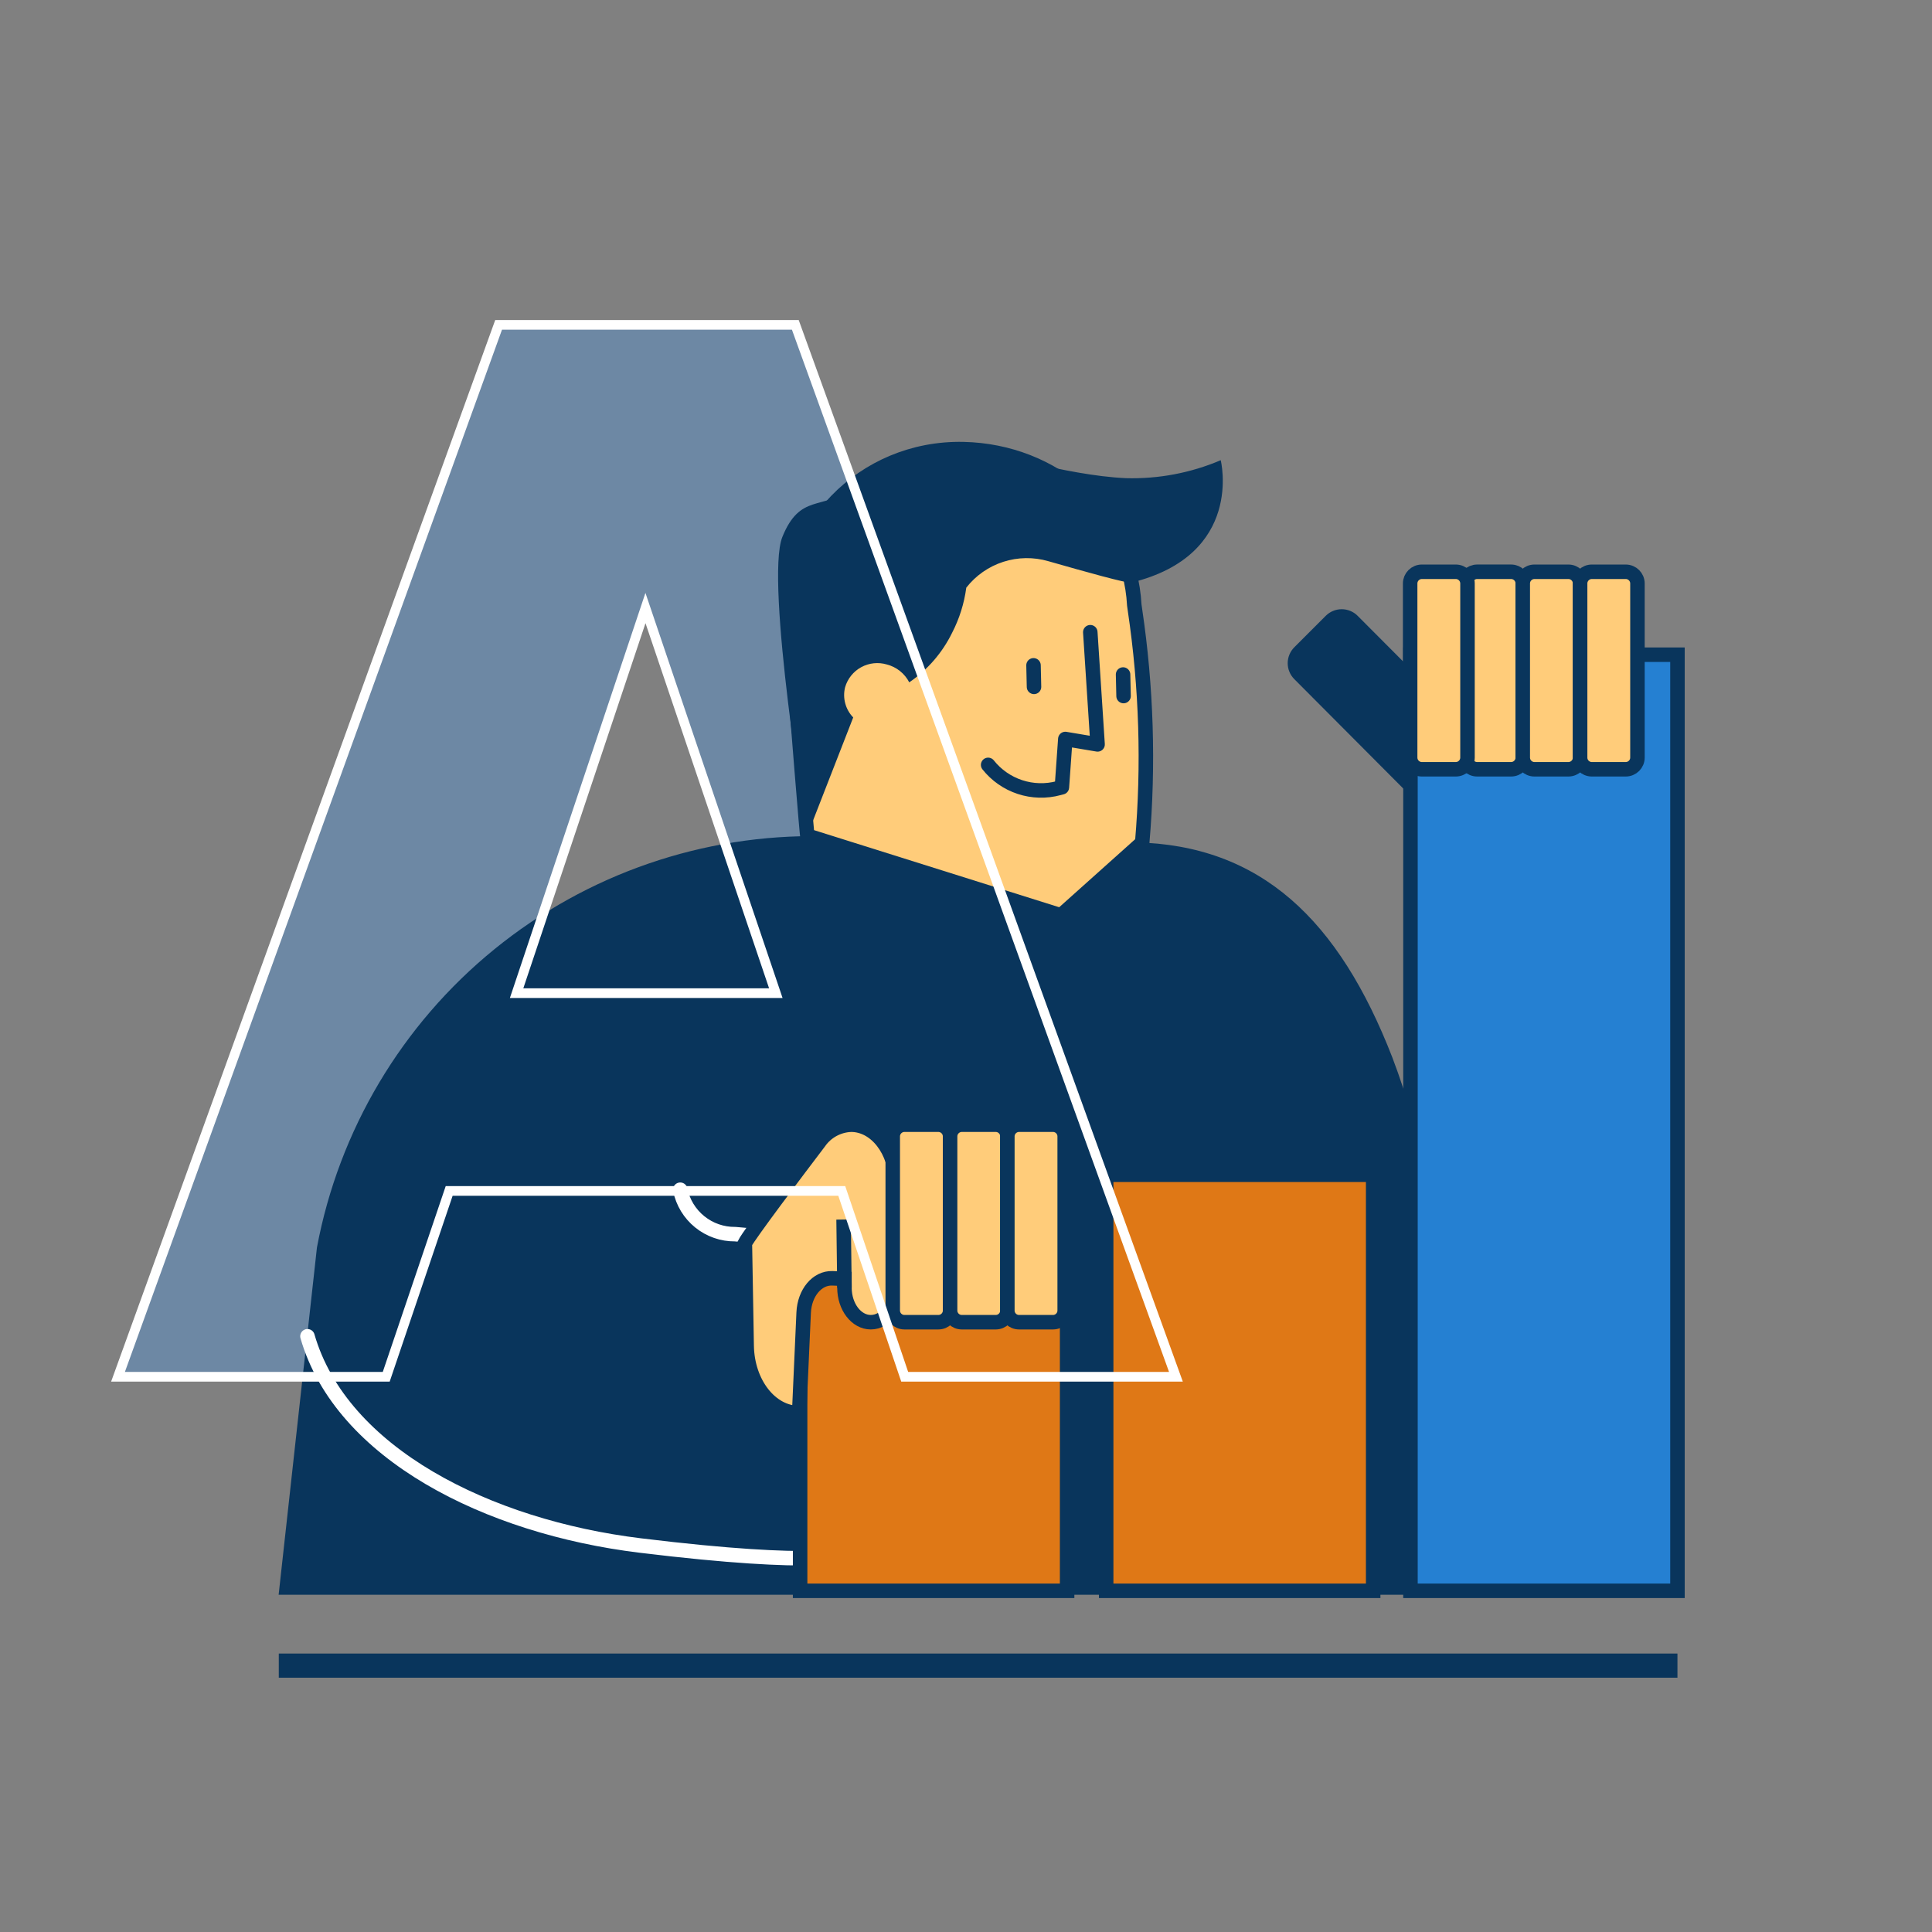 <svg width="150" height="150" viewBox="0 0 150 150" fill="none" xmlns="http://www.w3.org/2000/svg">
<rect x="0" y="0" width="150" height="150" fill="#808080" stroke="none"/>
<g clip-path="url(#clip0_26429_19564)">
<g opacity="0.35">
<path d="M65.347 92.465H34.866L29.979 106.891H9.154L38.705 25.22H61.74L91.29 106.891H70.233L65.347 92.465ZM60.228 77.108L50.106 47.209L40.101 77.108H60.228Z" fill="#4A98E9"/>
</g>
<path d="M110.883 123.817H21.633L24.607 96.855C26.316 87.748 31.2 79.541 38.389 73.695C45.579 67.849 54.608 64.741 63.873 64.924L88.094 65.4C97.915 65.595 103.96 71.449 108.097 82.091C110.528 88.478 111.706 95.273 111.565 102.105L110.883 123.817Z" fill="#09355C"/>
<path d="M88.68 65.423C89.197 59.404 89.01 53.345 88.121 47.37L88.065 46.969C87.69 40.088 81.825 35.021 74.801 34.871C66.979 34.703 60.765 41.149 61.369 48.803C61.991 56.73 62.655 64.991 62.685 64.879L82.372 71.07L88.68 65.423Z" fill="#FFCC7A" stroke="#09355C" stroke-width="1.125" stroke-miterlimit="10"/>
<path d="M84.65 49.084L85.216 57.795L82.711 57.375L82.445 61.125L82.198 61.189C81.208 61.456 80.162 61.427 79.188 61.107C78.215 60.786 77.356 60.188 76.719 59.385" stroke="#09355C" stroke-width="1.125" stroke-linecap="round" stroke-linejoin="round"/>
<path d="M80.242 51.656L80.28 53.329" stroke="#09355C" stroke-width="1.125" stroke-linecap="round" stroke-linejoin="round"/>
<path d="M87.195 52.369L87.233 54.041" stroke="#09355C" stroke-width="1.125" stroke-linecap="round" stroke-linejoin="round"/>
<path d="M87.836 45.233C96.618 43.088 94.777 35.73 94.777 35.73C92.454 36.719 89.944 37.195 87.42 37.125C82.594 36.904 76.834 34.928 74.793 34.875C71.573 34.797 68.433 35.888 65.955 37.947C63.911 39.649 62.118 38.265 60.739 41.697C59.389 45.072 62.636 64.86 62.67 64.871L66.243 55.703C65.947 55.398 65.734 55.022 65.624 54.611C65.513 54.2 65.51 53.768 65.614 53.355C65.71 53.026 65.869 52.72 66.084 52.453C66.299 52.186 66.564 51.964 66.865 51.8C67.165 51.636 67.496 51.533 67.836 51.497C68.177 51.461 68.521 51.492 68.85 51.589C69.222 51.684 69.57 51.856 69.871 52.096C70.171 52.335 70.418 52.635 70.594 52.977C72.018 52.002 73.165 50.675 73.924 49.125C74.488 48.031 74.86 46.847 75.022 45.627C75.757 44.685 76.758 43.986 77.894 43.62C79.031 43.254 80.251 43.237 81.397 43.572C84.191 44.37 87.517 45.308 87.836 45.233Z" fill="#09355C"/>
<path d="M52.814 92.37C53.013 93.352 53.548 94.233 54.327 94.862C55.106 95.492 56.08 95.831 57.081 95.82L65.537 96.57L65.912 120.656C65.912 120.656 63.88 121.725 49.705 119.993C37.862 118.549 26.492 112.845 23.871 103.748" stroke="white" stroke-width="1.125" stroke-linecap="round" stroke-linejoin="round"/>
<path d="M82.851 99.172H62.121V123.51H82.851V99.172Z" fill="#DF7816" stroke="#09355C" stroke-width="1.125" stroke-miterlimit="10"/>
<path d="M106.613 91.208H85.883V123.51H106.613V91.208Z" fill="#DF7816" stroke="#09355C" stroke-width="1.125" stroke-miterlimit="10"/>
<path d="M57.832 96.525C58.181 95.838 61.785 91.061 63.596 88.676C63.876 88.272 64.247 87.94 64.679 87.705C65.11 87.47 65.591 87.339 66.082 87.322C68.002 87.322 69.566 89.347 69.585 91.86L69.652 99.817C69.723 101.359 68.786 102.656 67.608 102.656C66.483 102.656 65.564 101.456 65.564 99.978V99.285L64.616 99.247C63.446 99.206 62.463 100.372 62.396 101.914L62.047 109.71C59.834 109.71 58.023 107.396 57.971 104.497L57.832 96.525Z" fill="#FFCC7A" stroke="#09355C" stroke-width="1.125" stroke-miterlimit="10"/>
<path d="M72.856 87.322H70.22C69.719 87.322 69.312 87.729 69.312 88.23V101.749C69.312 102.25 69.719 102.656 70.22 102.656H72.856C73.357 102.656 73.764 102.25 73.764 101.749V88.23C73.764 87.729 73.357 87.322 72.856 87.322Z" fill="#FFCC7A" stroke="#09355C" stroke-width="1.125" stroke-miterlimit="10"/>
<path d="M77.309 87.322H74.673C74.172 87.322 73.766 87.729 73.766 88.23V101.749C73.766 102.25 74.172 102.656 74.673 102.656H77.309C77.811 102.656 78.217 102.25 78.217 101.749V88.23C78.217 87.729 77.811 87.322 77.309 87.322Z" fill="#FFCC7A" stroke="#09355C" stroke-width="1.125" stroke-miterlimit="10"/>
<path d="M81.755 87.322H79.118C78.617 87.322 78.211 87.729 78.211 88.23V101.749C78.211 102.25 78.617 102.656 79.118 102.656H81.755C82.256 102.656 82.662 102.25 82.662 101.749V88.23C82.662 87.729 82.256 87.322 81.755 87.322Z" fill="#FFCC7A" stroke="#09355C" stroke-width="1.125" stroke-miterlimit="10"/>
<path d="M65.496 94.684L65.564 99.979" stroke="#09355C" stroke-width="1.125" stroke-miterlimit="10"/>
<path d="M117.249 60.491L113.124 64.616L100.888 52.331C100.778 52.221 100.69 52.09 100.63 51.946C100.57 51.802 100.539 51.647 100.539 51.491C100.539 51.335 100.57 51.181 100.63 51.036C100.69 50.892 100.778 50.761 100.888 50.651L103.329 48.21C103.44 48.099 103.57 48.011 103.715 47.952C103.859 47.892 104.013 47.861 104.169 47.861C104.326 47.861 104.48 47.892 104.624 47.952C104.768 48.011 104.899 48.099 105.009 48.21L117.249 60.491Z" fill="#09355C" stroke="#09355C" stroke-width="1.125" stroke-miterlimit="10"/>
<path d="M130.238 50.831H109.508V123.51H130.238V50.831Z" fill="#2580D2" stroke="#09355C" stroke-width="1.125" stroke-miterlimit="10"/>
<path d="M117.321 44.392H114.685C114.184 44.392 113.777 44.799 113.777 45.3V58.819C113.777 59.32 114.184 59.726 114.685 59.726H117.321C117.822 59.726 118.229 59.32 118.229 58.819V45.3C118.229 44.799 117.822 44.392 117.321 44.392Z" fill="#FFCC7A" stroke="#09355C" stroke-width="1.125" stroke-miterlimit="10"/>
<path d="M113.028 44.393H110.392C109.891 44.393 109.484 44.799 109.484 45.3V58.819C109.484 59.32 109.891 59.726 110.392 59.726H113.028C113.529 59.726 113.936 59.32 113.936 58.819V45.3C113.936 44.799 113.529 44.393 113.028 44.393Z" fill="#FFCC7A" stroke="#09355C" stroke-width="1.125" stroke-miterlimit="10"/>
<path d="M121.77 44.393H119.134C118.633 44.393 118.227 44.799 118.227 45.3V58.819C118.227 59.32 118.633 59.726 119.134 59.726H121.77C122.272 59.726 122.678 59.32 122.678 58.819V45.3C122.678 44.799 122.272 44.393 121.77 44.393Z" fill="#FFCC7A" stroke="#09355C" stroke-width="1.125" stroke-miterlimit="10"/>
<path d="M126.223 44.393H123.587C123.086 44.393 122.68 44.799 122.68 45.3V58.819C122.68 59.32 123.086 59.726 123.587 59.726H126.223C126.725 59.726 127.131 59.32 127.131 58.819V45.3C127.131 44.799 126.725 44.393 126.223 44.393Z" fill="#FFCC7A" stroke="#09355C" stroke-width="1.125" stroke-miterlimit="10"/>
<path d="M21.645 129.319H130.237" stroke="#09355C" stroke-width="1.875" stroke-miterlimit="10"/>
<path d="M65.354 92.465L65.71 92.345L65.623 92.09H65.354V92.465ZM34.873 92.465V92.09H34.605L34.518 92.345L34.873 92.465ZM29.987 106.892V107.267H30.256L30.342 107.012L29.987 106.892ZM9.162 106.892L8.81 106.764L8.628 107.267H9.162V106.892ZM38.713 25.221V24.846H38.45L38.36 25.093L38.713 25.221ZM61.748 25.221L62.1 25.093L62.011 24.846H61.748V25.221ZM91.298 106.892V107.267H91.833L91.651 106.764L91.298 106.892ZM70.241 106.892L69.885 107.012L69.972 107.267H70.241V106.892ZM60.236 77.109V77.484H60.758L60.591 76.988L60.236 77.109ZM50.114 47.209L50.469 47.089L50.112 46.034L49.758 47.09L50.114 47.209ZM40.109 77.109L39.753 76.99L39.588 77.484H40.109V77.109ZM65.354 92.09H34.873V92.84H65.354V92.09ZM34.518 92.345L29.632 106.771L30.342 107.012L35.228 92.586L34.518 92.345ZM29.987 106.517H9.162V107.267H29.987V106.517ZM9.515 107.019L39.065 25.349L38.36 25.093L8.81 106.764L9.515 107.019ZM38.713 25.596H61.748V24.846H38.713V25.596ZM61.395 25.349L90.946 107.019L91.651 106.764L62.1 25.093L61.395 25.349ZM91.298 106.517H70.241V107.267H91.298V106.517ZM70.596 106.771L65.71 92.345L64.999 92.586L69.885 107.012L70.596 106.771ZM60.591 76.988L50.469 47.089L49.759 47.329L59.88 77.229L60.591 76.988ZM49.758 47.09L39.753 76.99L40.464 77.228L50.469 47.328L49.758 47.09ZM40.109 77.484H60.236V76.734H40.109V77.484Z" fill="white"/>
</g>
<defs>
<clipPath id="clip0_26429_19564">
<rect width="150" height="150" fill="white"/>
</clipPath>
</defs>
</svg>
